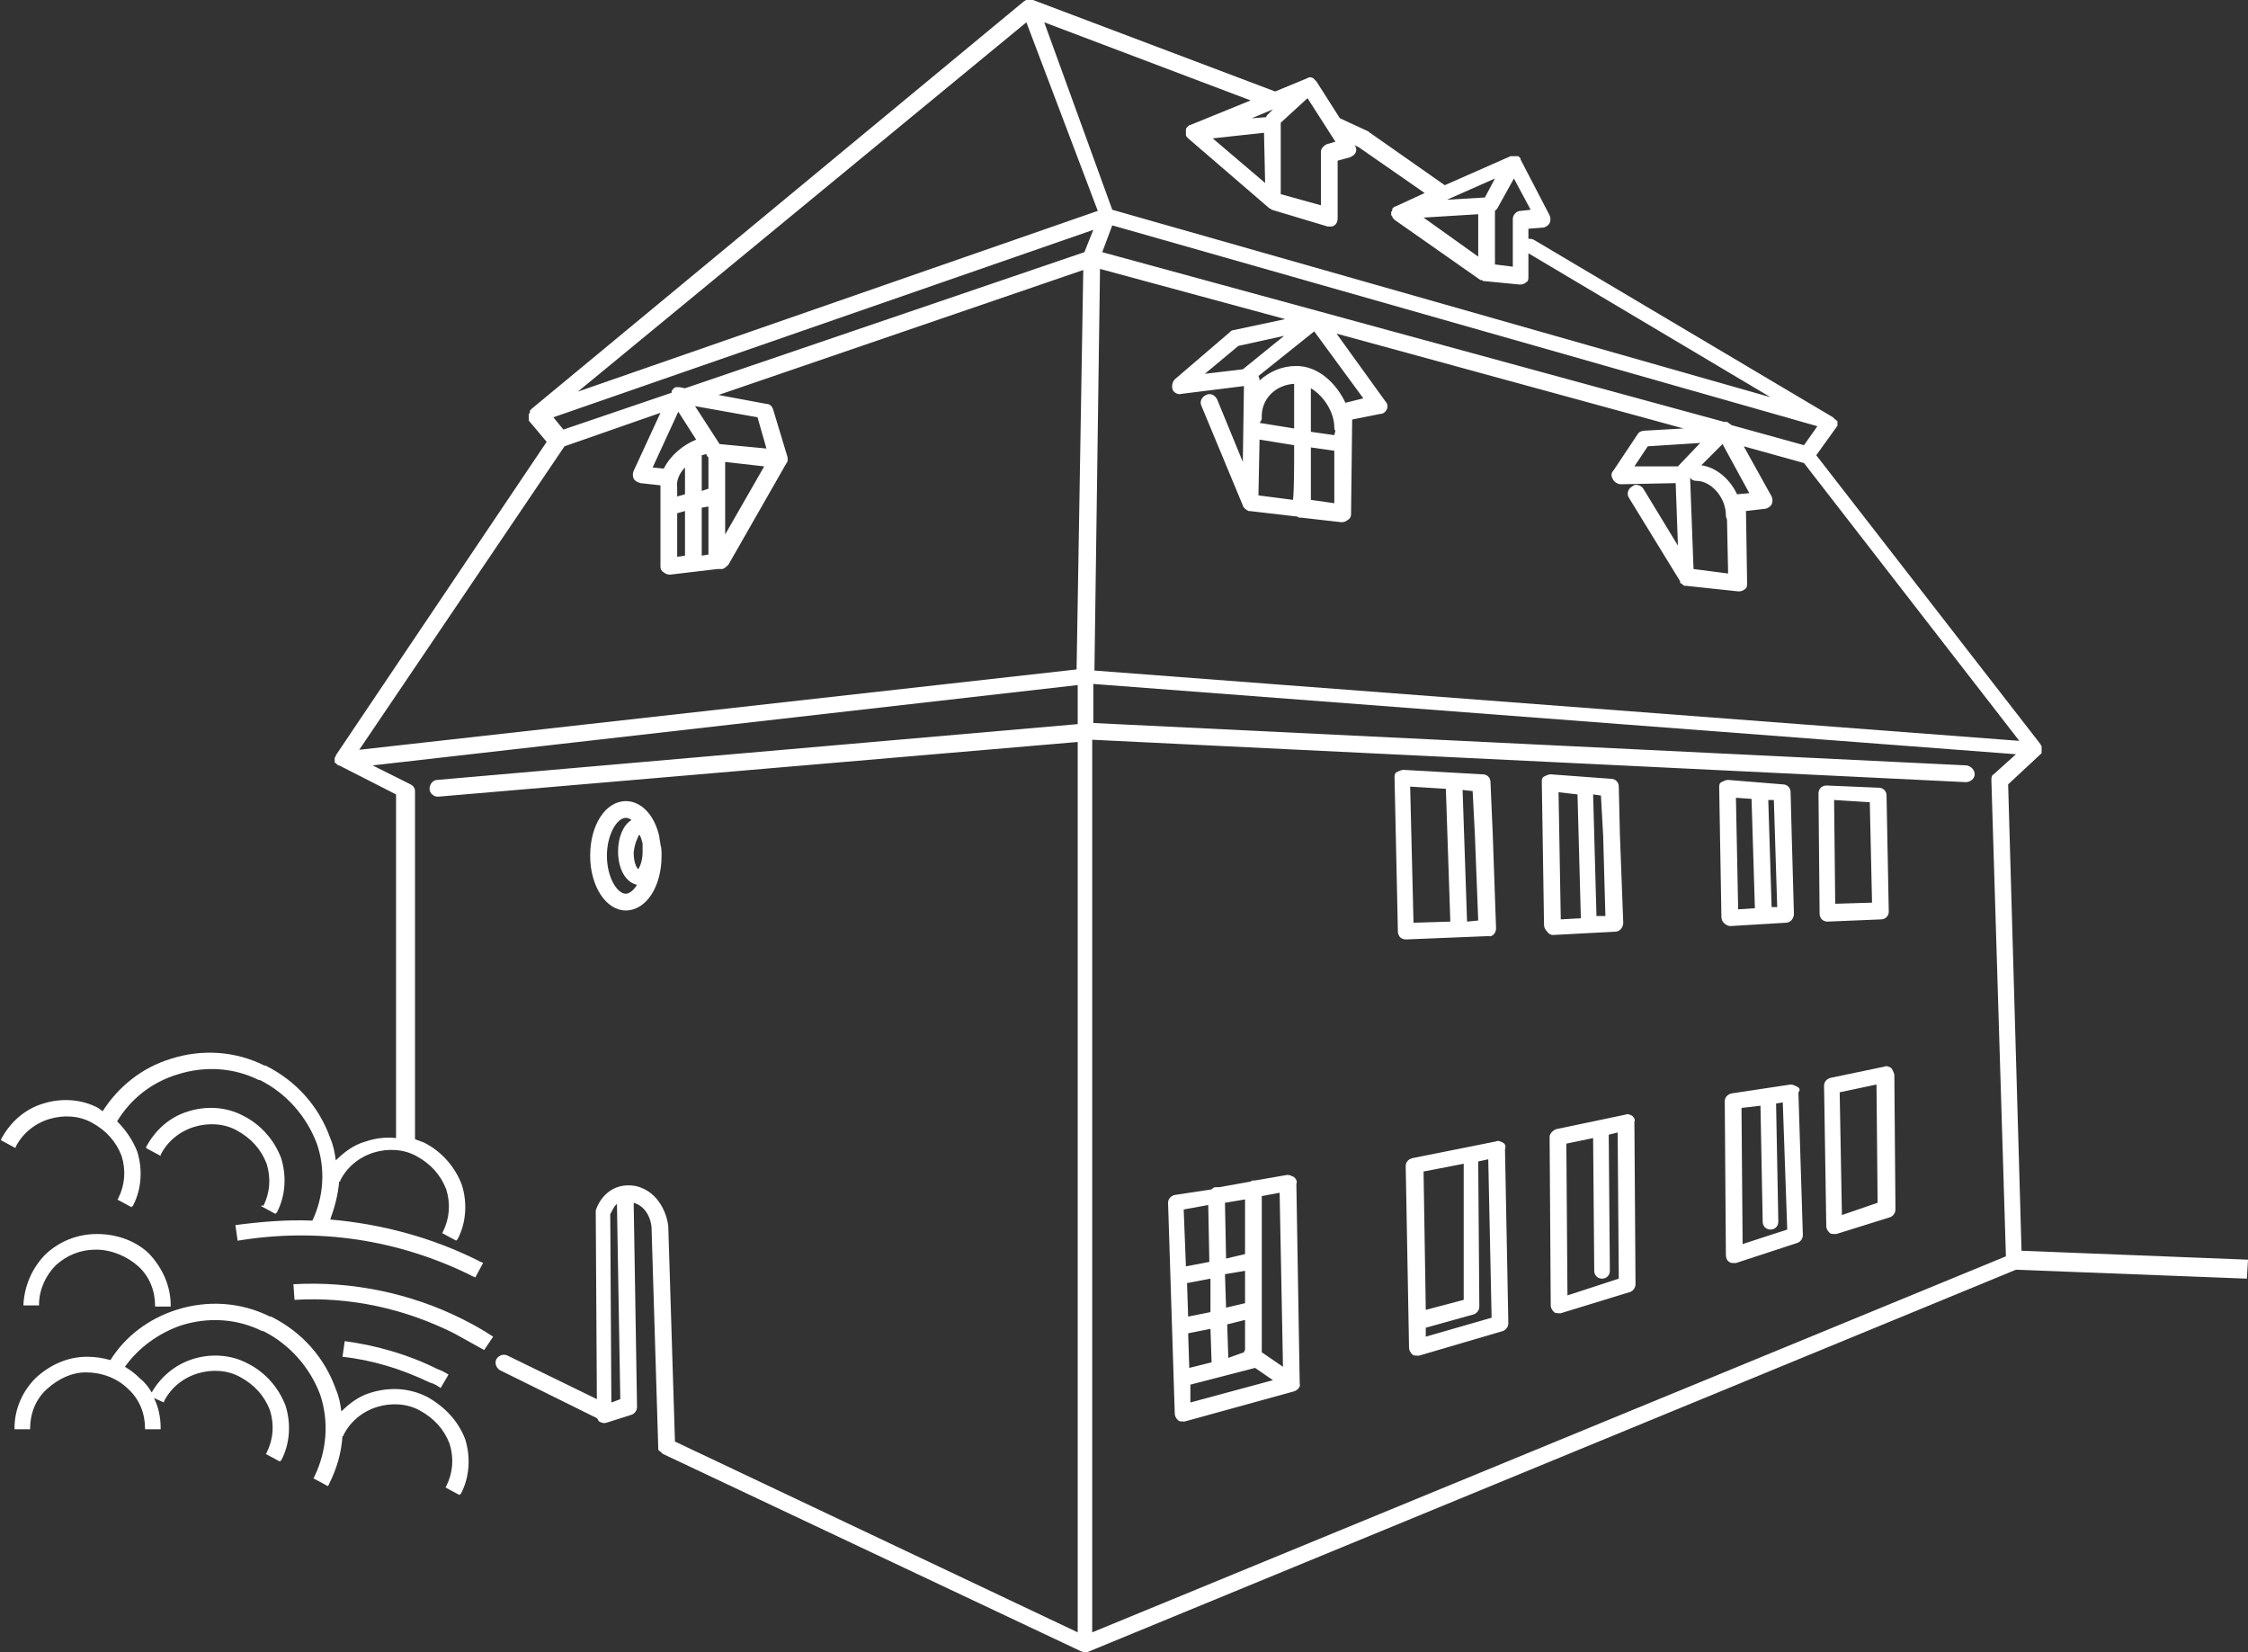 <?xml version="1.0" encoding="UTF-8"?>
<svg xmlns="http://www.w3.org/2000/svg" xml:space="preserve" viewBox="0 0 201.5 148.1">
  <rect x="0" y="0" width="201.5" height="148.1" fill="#333333" stroke="none"/>
  <g fill="#FFF">
    <path d="m134.1 83.2-.3-8.5-.2-4.6c0-.4-.3-.7-.7-.7l-7.1-.4c-.2 0-.4.1-.6.2-.2.1-.2.3-.2.5l.3 13.8c0 .2.1.4.2.5.1.1.3.2.5.2l7.4-.3c.4.1.7-.3.7-.7zm-7.7-12.7 3.2.2.4 11.9-3.3.1-.3-12.2zm5.1 12.1-.4-11.8.9.1.2 3.9.3 7.7-1 .1zm-75.4-1c1.8 0 3.2-2.1 3.2-4.9 0-.3 0-.7-.1-1 0-.2-.1-.5-.1-.7-.4-1.9-1.6-3.2-3-3.2-1.8 0-3.2 2.1-3.2 4.9 0 2.7 1.4 4.9 3.2 4.9zm1.2-6.8c.1.1.2.4.3.8v.8c0 .8-.3 1.4-.4 1.5-.2-.2-.4-.7-.4-1.5.1-.9.4-1.4.5-1.6zm-1.2-1.5c.2 0 .4.1.5.2-.7.4-1.2 1.5-1.2 2.8 0 1.6.7 2.8 1.7 3-.3.5-.7.8-1 .8-.8 0-1.7-1.5-1.7-3.4s.9-3.4 1.7-3.4zm83.1 10.5 5.6-.3c.4 0 .7-.4.7-.8l-.3-7.9-.1-4.3c0-.4-.3-.7-.7-.7l-5.4-.4c-.2 0-.4.1-.6.2-.2.1-.2.3-.2.5l.2 12.8c0 .2.1.4.2.5.2.3.4.4.6.4zm4.5-8.9.2 7.2h-.8l-.3-10.9.7.1.2 3.6zm-2.3-3.7.3 11.1-1.8.1-.2-11.4 1.7.2zM155.1 83l5-.3c.4 0 .7-.4.7-.8l-.2-7.1-.1-3.8c0-.4-.3-.7-.7-.7l-4.9-.4c-.2 0-.4.1-.6.2-.2.1-.2.3-.2.5l.2 11.6c0 .2.1.4.2.5.2.2.4.3.6.3zm4-8.1.2 6.4h-.5l-.3-9.6h.5l.1 3.2zm-2.1-3.3.3 9.8-1.5.1-.2-10 1.4.1zm-41 33.9c-.2-.1-.4-.2-.6-.2l-2.9.5h-.1c-.1 0-.2 0-.3.1l-2.8.5h-.3c-.2 0-.3.1-.4.2l-3.3.5c-.4.1-.6.4-.6.7l.6 18.9c0 .2.1.4.3.6.1.1.3.1.4.1h.2l9.8-2.7c.3-.1.6-.4.5-.7l-.3-17.9c.1-.2 0-.4-.2-.6zm-1 17-1.9-1.3v-14l1.6-.3.3 15.6zm-3.4-10.1-1.7.4-.1-5 1.8-.3v4.9zm0 1.5v2.9l-1.7.4-.1-3 1.8-.3zm-3.1 3.7-2 .4-.1-3 2.1-.4v3zm-2 1.9 2-.4.1 3-2 .5-.1-3.1zm3.6 2.2-.1-3 1.6-.4v2.7c-.1.1-.1.2-.1.2l-1.4.5zm-1.8-13.7.1 5.1-2.1.4-.2-5.1 2.2-.4zm-1.6 16.1 5.8-1.5 1.6 1.1-7.4 2v-1.6zm28-21.7c-.2-.1-.4-.2-.6-.1l-7.5 1.5c-.4.1-.6.4-.6.7l.3 16.3c0 .2.1.4.3.6.1.1.3.1.4.1h.2l7.5-2.2c.3-.1.5-.4.5-.7l-.3-15.6c.1-.3 0-.5-.2-.6zm-3.5 1.9v12.2l-3.4.9-.2-12.4 3.6-.7zm-3.4 15.5v-.8l4.3-1.2c.3-.1.5-.4.5-.7l-.1-13 .9-.2.3 14.2-5.9 1.7zm18.5-19.8c-.2-.1-.4-.2-.6-.1l-6.2 1.3c-.3.1-.6.4-.6.7l.1 15.1c0 .2.1.4.3.6.1.1.3.1.4.1h.2l6.2-1.9c.3-.1.5-.4.5-.7l-.1-14.6c.1-.1 0-.3-.2-.5zm-5.8 16.1-.1-13.6 2.4-.5.1 11.9c0 .4.3.7.7.7.4 0 .7-.3.7-.7l-.1-12.2.8-.2.1 13.1-4.6 1.5zm20.6-18.7c-.2-.1-.4-.2-.6-.2l-5.3.8c-.4.1-.6.4-.6.7l.1 13.8c0 .2.1.5.3.6.1.1.3.1.4.1h.2l5.5-1.8c.3-.1.5-.4.5-.7l-.4-12.8c.2-.2.1-.4-.1-.5zm-4.9 14.1-.1-12.2 1.7-.2.2 10.4c0 .4.3.7.7.7.4 0 .7-.3.7-.7l-.2-10.6.6-.1.4 11.4-4 1.3zm13.3-15.8c-.2-.1-.4-.2-.6-.1l-4.8 1c-.4.1-.6.4-.6.7l.2 12.6c0 .2.1.4.3.6.1.1.3.1.4.1h.2l4.8-1.5c.3-.1.5-.4.5-.7l-.1-12.1c-.1-.3-.2-.5-.3-.6zm-4.4 13.2-.2-11 3.3-.7.1 10.6-3.2 1.1zm-1.3-26.3 4.8-.2c.4 0 .7-.3.7-.7l-.2-10.4c0-.4-.3-.7-.7-.7l-4.7-.2c-.2 0-.4.1-.5.2s-.2.3-.2.5l.1 10.8c0 .2.1.4.2.5.1.1.3.2.5.2zm3.8-10.7.2 9-3.3.1-.1-9.3 3.2.2zM38.3 125.2c-1.6-.8-3.3-.9-5-.4-1.1.3-2 1-2.7 1.7-.1-.7-.2-1.3-.5-2-1-2.8-3-5.1-5.8-6.5h-.1c-2.6-1.3-5.6-1.5-8.4-.6-2.5.8-4.6 2.4-5.9 4.5-.7-.2-1.4-.3-2.1-.3-1.7 0-3.3.7-4.6 1.9-1.2 1.2-1.9 2.8-1.9 4.5v.1h1.4v-.1c0-1.3.5-2.6 1.5-3.5 1-.9 2.2-1.5 3.5-1.5 1.4 0 2.8.5 3.8 1.5 1 .9 1.5 2.2 1.5 3.5v.1h1.4v-.1c0-1-.2-1.9-.6-2.7l.9.4v-.1c.6-1.2 1.7-2.1 3-2.5 1.3-.4 2.7-.3 3.8.3 1.3.7 2.2 1.7 2.7 3 .4 1.3.3 2.6-.3 3.8 0 0 0 .1-.1.1l1.3.7s0-.1.1-.1c.8-1.5.9-3.3.4-4.9-.6-1.6-1.8-3-3.4-3.8-1.5-.8-3.3-.9-4.9-.4-1.6.5-2.9 1.6-3.7 3-.3-.5-.6-.9-1.1-1.3-.4-.4-.8-.7-1.3-1 1.2-1.7 3-3 5-3.7 2.5-.8 5.1-.6 7.3.5h.1c2.4 1.2 4.2 3.3 5.1 5.7.8 2.4.6 5-.5 7.3 0 .1-.1.1-.1.2l1.3.7c0-.1.1-.1.1-.2.7-1.4 1.1-2.8 1.2-4.3h.1v-.1c.6-1.2 1.7-2.1 3-2.5 1.3-.4 2.7-.3 3.8.3 1.3.7 2.2 1.7 2.7 3 .4 1.3.3 2.6-.3 3.8 0 0 0 .1-.1.1l1.3.7s0-.1.1-.1c.8-1.5.9-3.3.4-4.9-.6-1.6-1.8-2.9-3.4-3.8zm-14.9-17.1 1.3.7s0-.1.1-.1c.8-1.5.9-3.3.4-4.9-.6-1.6-1.8-3-3.4-3.8-1.5-.8-3.3-.9-4.9-.4-1.7.5-3 1.7-3.8 3.2v.1l1.3.7v-.1c.6-1.2 1.7-2.1 3-2.5 1.3-.4 2.7-.3 3.8.3 1.3.7 2.2 1.7 2.7 3 .4 1.3.3 2.6-.3 3.8-.1-.1-.1-.1-.2 0zm-14.7 2.5c-1.7 0-3.3.6-4.6 1.8-1.2 1.2-1.9 2.8-2 4.5v.1h1.4v-.1c0-1.3.6-2.6 1.5-3.5 1-.9 2.2-1.4 3.6-1.4s2.8.6 3.8 1.5 1.5 2.2 1.5 3.5v.1h1.4v-.1c0-1.7-.7-3.3-1.9-4.6-1.1-1.1-2.8-1.8-4.7-1.8z"></path>
    <path d="m39.5 124.4.7-1.2c-.3-.2-.7-.4-1-.5-2.6-1.3-5.4-2.1-8.3-2.5l-.2 1.4c2.7.3 5.3 1.1 7.8 2.3.4.1.7.3 1 .5zm-13.2-9.3.1 1.4c5-.3 9.9.8 14.3 3l2.7 1.5.8-1.2c-.9-.6-1.8-1.1-2.8-1.6-4.6-2.3-9.9-3.4-15.1-3.1z"></path>
    <path d="m201.5 112.9-20.3-.8-1.2-41.8 2.9-2.7.1-.1v-.6c0-.1-.1-.1-.1-.2l-20.1-25.9 1.8-2.5s0-.1.1-.1v-.4c0-.1 0-.1-.1-.1 0 0 0-.1-.1-.1l-.1-.1-.1-.1-26.8-15.9c-.2-.1-.3-.1-.5-.1v-.9l1.3-.1c.2 0 .5-.2.6-.4.1-.2.1-.5 0-.7l-2.6-5v-.1l-.1-.1-.1-.1h-.7l-5.9 2.6-6.7-4.7s-.1 0-.1-.1l-2.6-1.2-2.1-3.3-.3-.3c-.2-.1-.4-.1-.5 0l-2.9 1.2L92.6 0H92c-.1 0-.1.1-.2.1L47.7 36.6l-.2.2v.1c0 .1 0 .1-.1.2v.6l1.6 1.9-18.9 28.1c0 .1 0 .1-.1.2v.4s0 .1.1.1l.1.1c.1.1.1.1.2.1l5.1 2.6V102c-.9-.1-1.8 0-2.7.3-1.1.3-2 1-2.7 1.7-.1-.7-.2-1.3-.5-2-1-2.8-3-5.1-5.8-6.5h-.1c-2.6-1.3-5.6-1.5-8.4-.6-2.6.8-4.7 2.5-6.1 4.7-.1-.1-.3-.2-.4-.3-1.5-.8-3.3-.9-4.9-.4-1.7.5-3 1.7-3.8 3.2v.1l1.3.7v-.1c.6-1.2 1.7-2.1 3-2.5 1.3-.4 2.7-.3 3.8.3 1.3.7 2.2 1.7 2.7 3 .4 1.3.3 2.6-.3 3.8 0 0 0 .1-.1.1l1.3.7s0-.1.1-.1c.8-1.5.9-3.3.4-4.9-.4-1-1-1.9-1.8-2.7 1.2-2 3.1-3.5 5.4-4.2 2.5-.8 5.1-.6 7.3.5h.1c2.4 1.2 4.2 3.3 5.1 5.7.8 2.3.6 4.8-.4 6.9-2.3-.1-4.6.1-6.9.4l.2 1.4c7.2-1.2 14.4-.1 20.9 3.1.1.1.3.1.4.2l.7-1.3c-.1-.1-.3-.1-.4-.2-4.2-2.1-8.7-3.3-13.3-3.7.4-1.1.7-2.2.8-3.4h.1v-.1c.6-1.2 1.7-2.1 3-2.5 1.3-.4 2.7-.3 3.8.3 1.3.7 2.2 1.7 2.7 3 .4 1.3.3 2.6-.3 3.8 0 0 0 .1-.1.1l1.3.7s0-.1.1-.1c.8-1.5.9-3.3.4-4.9-.6-1.6-1.8-3-3.4-3.8-.3-.1-.5-.2-.8-.3V70.9c0-.3-.2-.5-.4-.6l-3.4-1.7 63.2-7.2v3.5l-57.4 5c-.4 0-.7.4-.7.8s.4.7.7.7h.1l57.3-4.9v79.8l-36.1-17.1-.6-19.3c-.1-1-.8-3.1-2.9-3.6-2.2-.4-3.3 1.2-3.6 2.2v.2l.1 16.7-8-3.9c-.4-.2-.8 0-1 .3-.2.4 0 .8.3 1l8.7 4.3c.1.1.1.2.2.3.2.1.4.2.7.1l2.2-.7c.3-.1.5-.4.5-.7l-.3-18.3c1.4.4 1.6 2 1.6 2.2l.6 19.7v.2s0 .1.1.1c0 0 0 .1.1.1l.1.1.1.1L96.9 148c.1 0 .2.1.3.1h.2l83.3-34.3 20.7.8.1-1.7zM54.8 125.7l-.1-16.9c.1-.1.2-.4.4-.7l.2-.2.3 17.5-.8.3zm5.9-82c0-.1 0-.1 0 0-.1-.6.2-1.3.7-1.8v2.4l-.7.2v-.8zm2.2-2.9c.1 0 .3-.1.4-.1l.1.2.1.1v2.8l-.6.2v-3.2zM59.5 42l-1-.1 2.3-5 1.6 2.5c-1.2.5-2.3 1.4-2.9 2.6zm1.2 4 .7-.2v4l-.7.1V46zm2.2-.5.6-.1v4.3l-.6.1v-4.3zm2.1-4.1 3.5.4-3.5 6.1v-6.5zm-.5-1.6-2.2-3.4 5.6 1 .8 2.8-4.2-.4zm-3.6-5.1h-.2c-.1 0-.2 0-.3.1-.1.1-.2.2-.2.3v.1l-9.7 3.3-.9-1.1L98 20.6l-.8 2-35.8 12.2-.5-.1zm102 3.5-1.2 1.7-6.5-1.8c-.1-.1-.3-.2-.4-.3h-.3L98.8 22.6l.9-2.4 63.2 18zm-12.5 3.6h-3.9l1.2-1.8 4.7-.3-2 2.1zm1.4 9.2-.3-8v-.2c.1.2.3.3.6.3 1.2 0 2.6 1.4 2.6 3.1 0 .2.1.3.1.4l.1 4.8-3.1-.4zm3.9-6.7c-.6-1.3-1.8-2.4-3.2-2.6l1.9-1.9 2.4 4.4-1.1.1zm-42.9.1.1-5 3.1.5c0 2.1 0 3.9-.1 4.9l-3.1-.4zm6.8-5.4-2.1-.3v-3.9c1.2.7 2.1 2.2 2.1 3.5 0 .1 0 .2.1.3l-.1.4zm-3.6-4.6v4l-3.1-.5c.1-.1.2-.3.2-.4-.1-1.7 1.2-3 2.9-3.1zm-4.6-1.3-3.4.4 3-2.5 4.1-.9-3.7 3zm6.1 7 2.1.3v4.7l-2.1-.3v-4.7zm3.1-4c-.8-1.7-2.4-3.3-4.4-3.3-1.3 0-2.4.5-3.3 1.3 0-.1 0-.2-.1-.4l5-4 4.4 6-1.6.4zm-22-12 16.6 4.5-4.7 1c-.1 0-.2.1-.3.2l-4.9 4.2c-.2.2-.3.6-.2.9.1.3.5.5.8.4l5.6-.7-.1 6.8-2.3-5.6c-.2-.4-.6-.6-1-.4-.4.2-.6.6-.4 1l3.7 8.9c0 .1.1.2.2.3 0 0 .1 0 .1.1.1 0 .2.1.2.1h.1l4.3.5c.1.1.2.1.3.1h.1l3.5.4h.1c.2 0 .4-.1.5-.2.2-.1.3-.3.3-.5l.1-8.5 2.5-.5c.3 0 .5-.2.6-.4.1-.2.1-.5-.1-.7l-4.4-6.1 31.1 8.5-3.5.2c-.2 0-.5.1-.6.3l-2.2 3.3c-.2.2-.2.5 0 .8.1.2.4.4.7.4l4.9-.1.2 5.6-3.1-5.1c-.2-.3-.7-.5-1-.2-.4.2-.5.7-.3 1l4.6 7.5v.1c0 .1.1.1.1.1s.1 0 .1.1c.1 0 .1.1.2.1h.1l4.7.5h.1c.2 0 .4-.1.5-.2.2-.1.2-.3.2-.6l-.1-6.4 1.7-.2c.2 0 .5-.2.6-.4.1-.2.1-.5 0-.7l-2.5-4.5 5.4 1.5L181 66.4l-82.9-6.3.5-36zm37.7-5.2c-.4 0-.7.4-.7.7v4.3l-1.6-.2v-4.8l.2-.2 1.5-2.7 1.5 2.8-.9.1zm-8.7.6 4.9-.3V23l-4.9-3.5zM134 16l-.9 1.7-3.4.2L134 16zm-16.8-7.2 2.5 3.9-.7.2c-.3.1-.6.4-.6.7v4.8l-3.6-1V11l2.4-2.2zm-3.8 7.6-4.7-4 4.6-.5.1 4.5zm.7-6.6-.5.5s-.1.1-.1.2l-1.3.1 1.9-.8zm-2-.8-5.4 2.2c-.1 0-.2.1-.3.2-.1.1-.1.2-.1.3v.4c0 .1.1.2.2.3l7.2 6.2c.1.1.2.1.3.2l5 1.5h.2c.2 0 .3 0 .4-.1.2-.1.3-.4.3-.6v-5.2l1.1-.3c.2-.1.4-.2.5-.4.1-.2.1-.5-.1-.7l.4.2 5.9 4.1-2.6 1.2c-.1 0-.2.1-.3.2v.1c0 .1-.1.2-.1.2v.2c0 .1 0 .1.1.2 0 .1.1.2.2.3l7.7 5.4h.1c.1 0 .1.1.2.1h.1l3.1.3h.1c.2 0 .4-.1.5-.2.2-.1.2-.3.2-.5v-2.1l21.7 12.9-59-16.8L93.6 2l18.5 7zM92 2l6.4 16.9-46.6 16.2L92 2zM32.2 67.2 50.6 40l8.6-3-2.4 5.2c-.1.2-.1.5 0 .7.1.2.3.3.6.4l1.8.2v7.3c0 .2.1.4.3.5.1.1.3.2.5.2h.1l4.2-.5h.4c.2 0 .4-.2.6-.4l5.2-9.1c.1-.1.1-.2.1-.3V41l-1.3-4.3c-.1-.3-.3-.5-.6-.5l-4.3-.8 32.7-11.2-.6 35.8-64.3 7.2zm65.7 79.1v-80l78.3 3.8c.4 0 .8-.3.8-.7 0-.4-.3-.7-.7-.8L98 64.8v-3.5l82.7 6.3-2 1.8c-.2.1-.2.3-.2.6l1.3 42.6-81.9 33.7z"></path>
  </g>
</svg>
